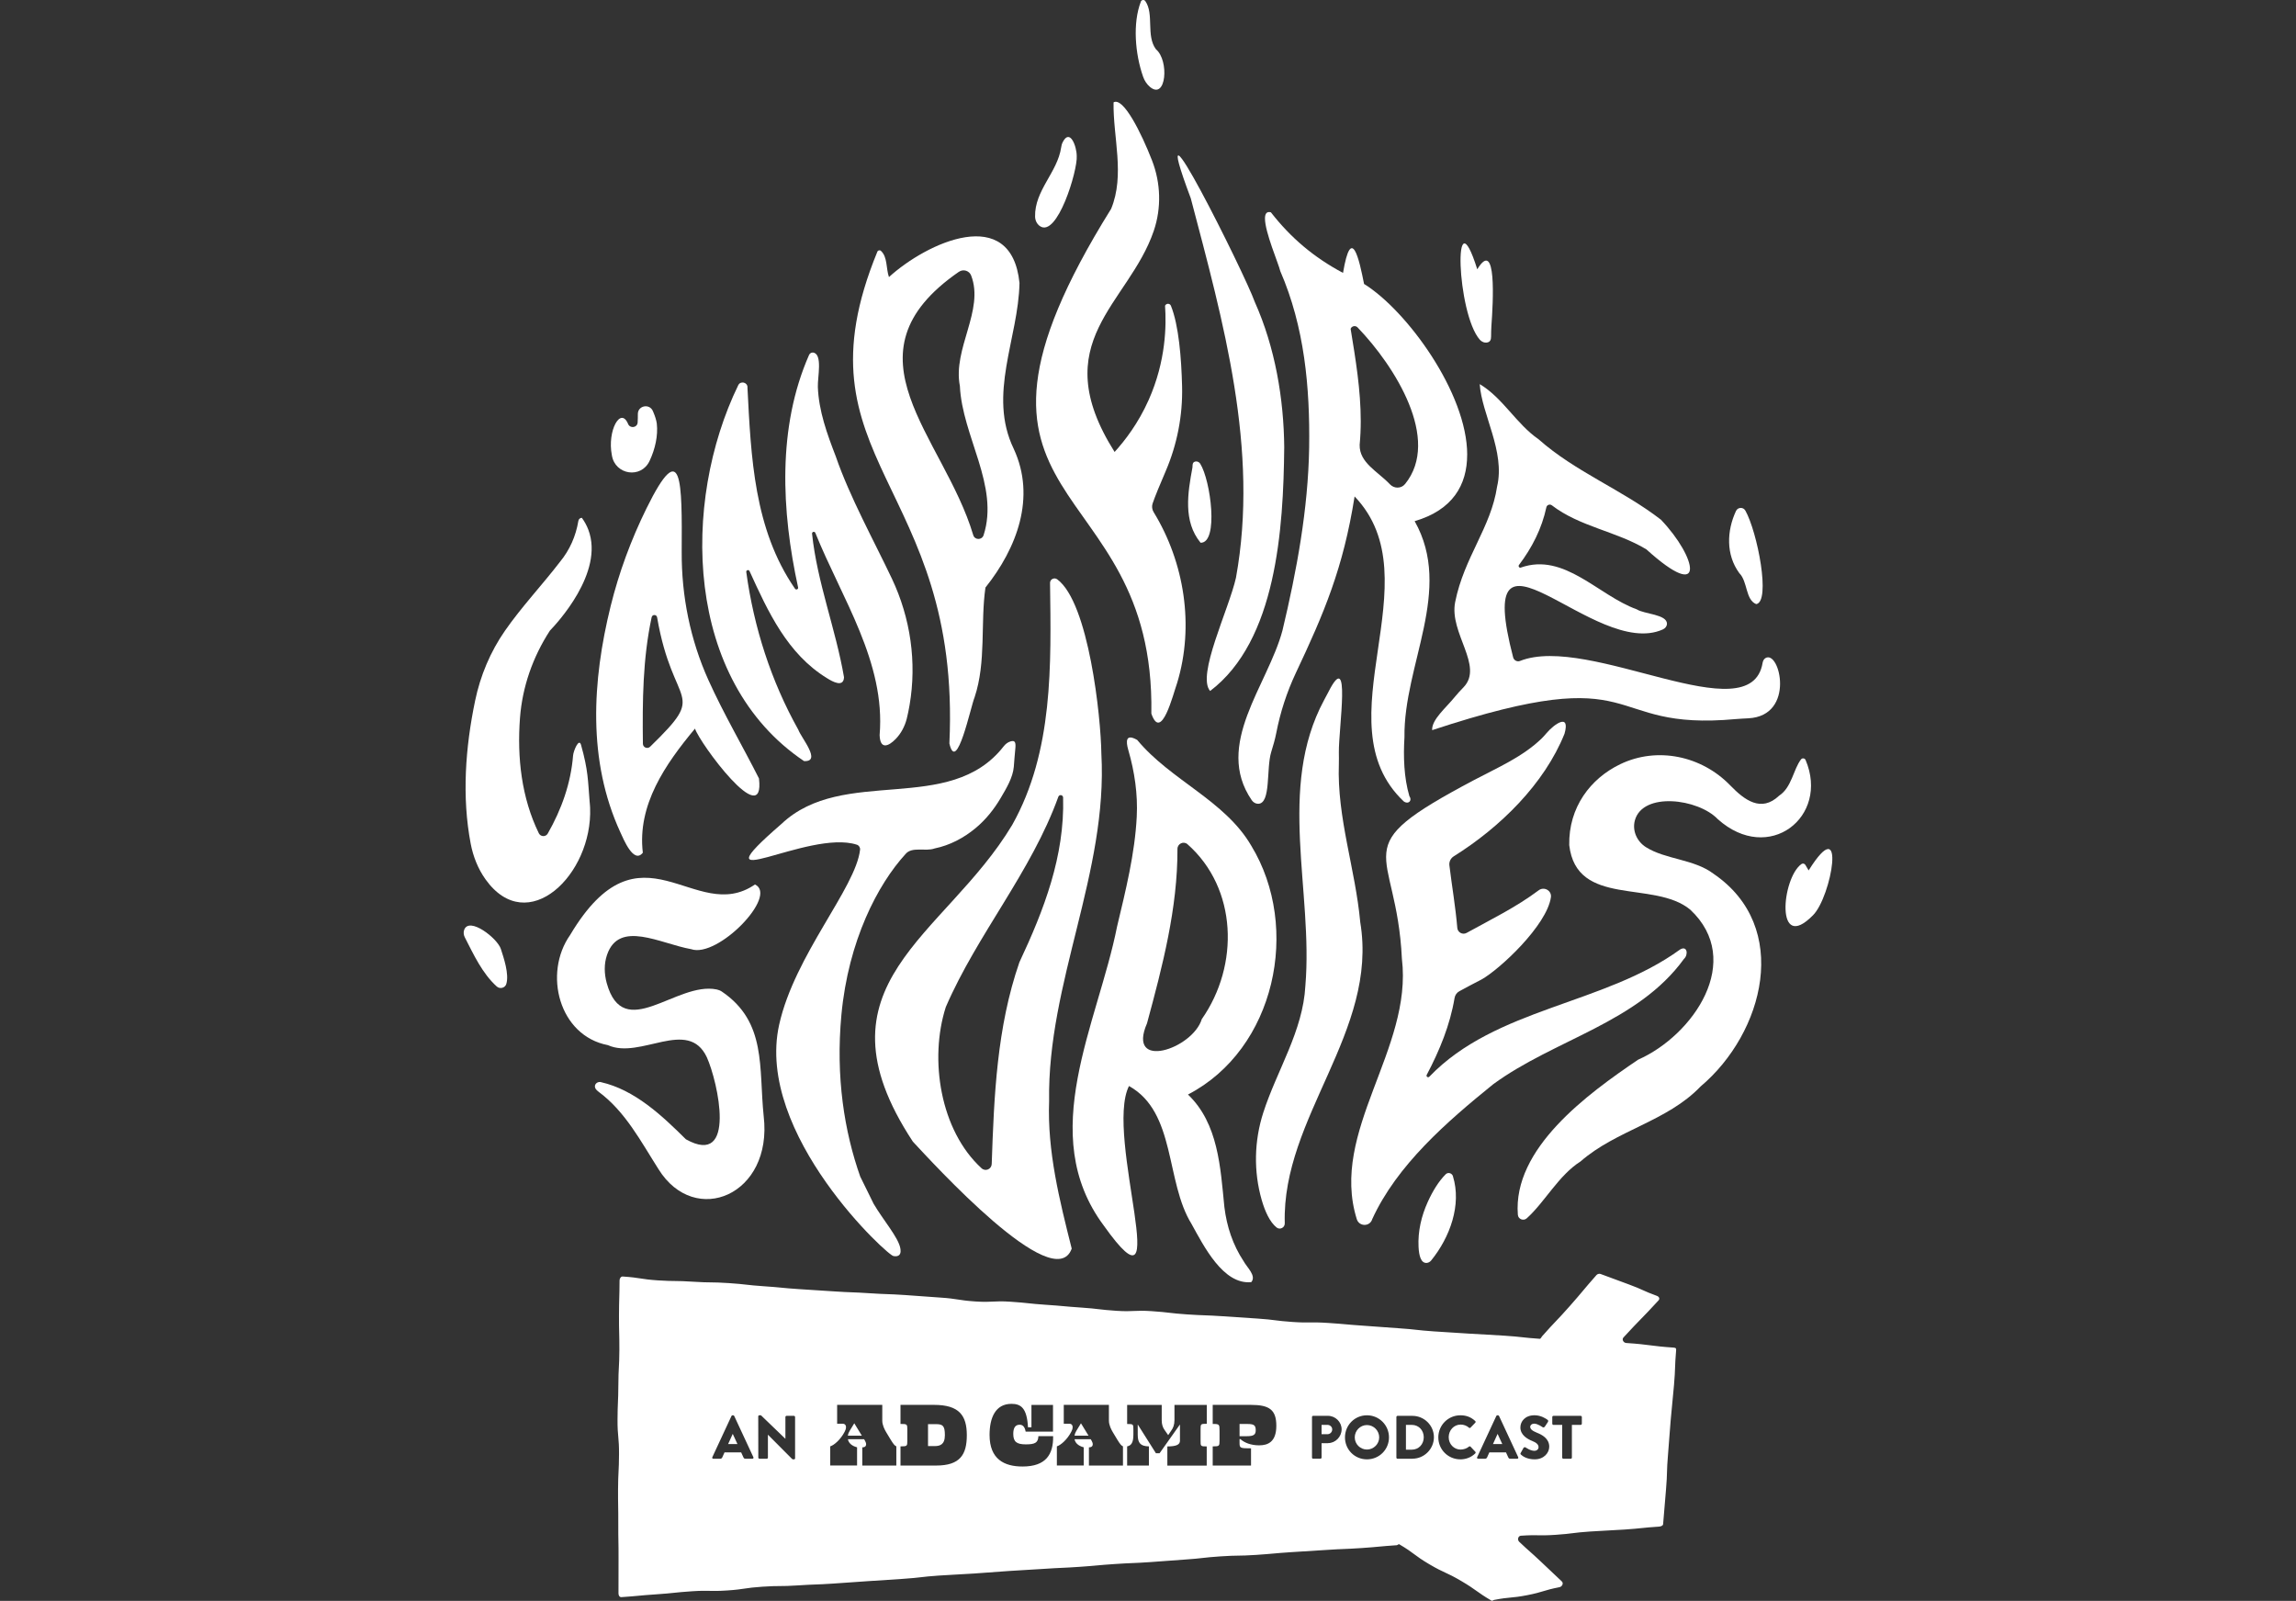 <?xml version="1.0" encoding="UTF-8"?>
<svg id="Layer_2" data-name="Layer 2" xmlns="http://www.w3.org/2000/svg" viewBox="0 0 908.43 633.31">
  <rect x="0" y="0" width="908.43" height="633.31" fill="#333333" stroke="none"/>
  <defs>
    <style>
      .cls-1 {
        fill: none;
      }

      .cls-1, .cls-2 {
        stroke-width: 0px;
      }

      .cls-2 {
        fill: #fff;
      }
    </style>
  </defs>
  <g id="Layer_1-2" data-name="Layer 1">
    <rect class="cls-1" y="0" width="908.43" height="633.31"/>
    <g>
      <g>
        <path class="cls-2" d="M540.84,563.75c-2.64,0-4.82,2.2-4.82,4.87s2.18,4.82,4.82,4.82,4.85-2.18,4.85-4.82-2.18-4.87-4.85-4.87Z"/>
        <path class="cls-2" d="M525.19,563.68h-2.3v3.7h2.3c1.05,0,1.91-.82,1.91-1.91,0-1.02-.87-1.79-1.91-1.79h0Z"/>
        <path class="cls-2" d="M493.56,563.32h-3.12v4.84h2.9c2.74,0,3.5-.65,3.5-2.36,0-1.98-.73-2.47-3.28-2.47h0Z"/>
        <path class="cls-2" d="M370.22,563.39h-3.04v8.68h2.67c1.98,0,4-.53,4-4.3s-.83-4.38-3.62-4.38h0Z"/>
        <polygon class="cls-2" points="289.9 567.27 288.09 571.26 291.77 571.26 289.93 567.27 289.9 567.27"/>
        <path class="cls-2" d="M558.6,563.68h-2.33v9.81h2.33c2.73,0,4.72-2.15,4.72-4.91s-1.99-4.89-4.72-4.89Z"/>
        <path class="cls-2" d="M425.86,566.06c-.38.61-.61,1.22-.73,1.9h5.56l-3-4.91-1.83,3h0Z"/>
        <path class="cls-2" d="M336.17,566.06c-.38.61-.61,1.22-.73,1.9h5.56l-3-4.91-1.83,3h0Z"/>
        <path class="cls-2" d="M662.31,533.12c-9.45-.63-9.41-1.21-18.87-1.83-1.09-.07-1.85-1.38-1.11-2.18,6.81-7.42,7.05-7.22,13.86-14.65.63-.68.25-1.49-.62-1.81-5.62-2.05-5.48-2.47-11.1-4.53-5.62-2.05-5.61-2.09-11.23-4.15-.5-.18-1.23.03-1.58.44-5.37,6.08-5.21,6.21-10.58,12.29-5.37,6.08-5.59,5.87-10.96,11.95-.27.3-.51,1-.92.98-6.98-.47-6.96-.78-13.94-1.23-6.98-.47-6.99-.36-13.97-.81-6.98-.47-6.98-.44-13.96-.89-6.98-.47-6.96-.78-13.94-1.24-6.98-.47-6.97-.54-13.95-1.01s-6.97-.63-13.95-1.09c-6.98-.47-7.02.09-13.99-.38-6.98-.47-6.95-.88-13.93-1.35-4.65-.31-9.3-.62-13.96-.93-6.98-.47-6.99-.25-13.97-.72s-6.95-.81-13.93-1.28c-6.98-.47-7.03.32-14.01-.14-6.98-.46-6.95-.81-13.93-1.28-6.98-.47-6.97-.64-13.94-1.1-6.98-.47-6.96-.75-13.93-1.21-6.97-.47-7.03.36-14.01-.11s-6.94-1.09-13.91-1.54c-6.98-.47-6.97-.53-13.95-1-6.98-.47-6.99-.25-13.97-.71-6.98-.47-6.99-.26-13.97-.73-6.98-.47-6.98-.44-13.96-.9s-6.96-.68-13.94-1.14c-6.98-.47-6.95-.79-13.93-1.25-6.98-.47-7-.08-13.98-.54-6.98-.47-7-.08-13.98-.53-6.98-.47-6.94-1.08-13.91-1.53-.75-.05-1.25.79-1.26,1.54-.03,6.88-.19,6.88-.22,13.76-.03,6.88.17,6.88.15,13.77-.03,6.88-.37,6.88-.4,13.75-.03,6.88-.3,6.88-.33,13.76-.03,6.88.63,6.88.59,13.76-.03,6.88-.35,6.88-.38,13.76-.03,6.88.12,6.88.09,13.76-.03,6.88.13,6.88.1,13.76-.03,6.88,0,6.88-.02,13.75,0,.76.39,1.52,1.14,1.47,6.98-.47,6.96-.66,13.94-1.12,6.98-.47,6.96-.73,13.94-1.2,6.97-.47,7.02.15,13.99-.32,6.98-.47,6.94-1.03,13.91-1.49,6.97-.47,7-.04,13.97-.51,6.97-.47,6.99-.25,13.96-.72,6.97-.47,6.97-.5,13.95-.97,4.65-.31,9.3-.62,13.95-.92,6.97-.47,6.95-.8,13.92-1.28,6.97-.47,6.98-.35,13.96-.81,6.97-.47,6.97-.54,13.94-1.01,6.97-.47,6.98-.38,13.95-.85,6.97-.47,6.98-.31,13.95-.79,6.97-.47,6.96-.65,13.93-1.11,6.97-.47,6.98-.28,13.96-.76,6.97-.47,6.96-.55,13.93-1.02,6.97-.47,6.95-.79,13.92-1.25,6.97-.47,7-.11,13.97-.57,6.97-.47,6.96-.62,13.93-1.09,6.97-.47,6.98-.42,13.95-.88,6.97-.47,6.99-.28,13.96-.75,6.97-.47,6.96-.66,13.93-1.12.26-.02.72-.51.95-.38,6.15,3.62,5.76,4.28,11.91,7.91s6.51,3.01,12.66,6.64c6.15,3.62,5.83,4.16,11.98,7.78.27.16.68-.25,1-.31,6.46-1.26,6.59-.61,13.06-1.87s6.34-1.91,12.79-3.17c1.04-.2,1.72-1.52.95-2.26-2.79-2.64-5.59-5.28-8.38-7.92-4.19-3.96-4.32-3.82-8.5-7.78-.82-.79-.45-2.33.69-2.4,6.83-.46,6.87.11,13.7-.35,6.83-.46,6.8-.85,13.64-1.31,6.82-.46,6.83-.32,13.66-.78,6.82-.46,6.81-.71,13.64-1.16.64-.04,1.55-.32,1.61-.96.59-6.88.56-6.88,1.15-13.76.59-6.88.19-6.91.79-13.79.59-6.87.47-6.88,1.07-13.76.59-6.88.71-6.87,1.3-13.74.59-6.87.25-6.9.84-13.78.06-.73-.12-.95-.84-1v-.04ZM297.64,577.08h-2.68c-.44,0-.63-.15-.84-.6l-.87-1.91h-6.59l-.87,1.94c-.12.29-.39.58-.87.58h-2.67c-.37,0-.56-.32-.41-.63l7.58-16.3c.08-.15.24-.27.42-.27h.24c.17,0,.34.12.42.27l7.58,16.3c.15.31-.05.63-.41.63h-.02ZM314.6,576.88c0,.24-.21.44-.46.44h-.39c-.08,0-.26-.08-.32-.12l-9.57-9.61h-.03v9.03c0,.24-.19.46-.46.46h-2.88c-.24,0-.46-.21-.46-.46l-.03-16.3c0-.24.22-.44.47-.44h.6l9.66,9.3h.02v-8.6c0-.24.19-.47.46-.47h2.91c.24,0,.46.22.46.47v16.3h0ZM354.65,579.77h-13.48v-7.2c1.1,0,1.52-.53,1.52-1.22,0-.49-.23-.95-.42-1.34l-.38-.65h-6.4c.23,1.37,1.34,2.59,3.62,3.2v7.2h-10.62v-7.58c1.52-.46,4.11-2.7,5.67-5.71.34-.65.57-1.18.57-1.98,0-.65-.42-1.26-1.34-1.26h-2.17v-7.46h17.86v6.24c0,1.79.95,3.58,1.56,4.6l1.79,2.97c1.07,1.75,1.64,2.4,2.21,2.59v7.6ZM370.38,579.77h-14.09v-7.58c2.67,0,2.7-.12,2.7-2.25v-4.38c0-2.13-.04-2.25-2.7-2.25v-7.54h13.29c9.97,0,12.95,4.23,12.95,12s-2.74,12-12.14,12h0ZM404.56,580.15c-7.24,0-13.03-2.9-13.03-12.49,0-6.74,2.29-12.3,8.65-12.3,3.69,0,6.14,1.56,6.55,9.26h1.37v-8.84h8.53v10.58h-10.82c-.38-2.13-1.3-2.74-2.39-2.74-1.75,0-2.51,1.3-2.51,3.62,0,3.12,1.34,4.15,4.95,4.15s4.88-.61,4.99-3.24h5.83c.12,7.23-2.86,12-12.11,12h0ZM444.32,579.77h-13.48v-7.2c1.1,0,1.52-.53,1.52-1.22,0-.49-.23-.95-.42-1.34l-.38-.65h-6.4c.23,1.37,1.34,2.59,3.62,3.2v7.2h-10.62v-7.58c1.52-.46,4.11-2.7,5.67-5.71.34-.65.57-1.18.57-1.98,0-.65-.42-1.26-1.34-1.26h-2.17v-7.46h17.86v6.24c0,1.79.95,3.58,1.56,4.6l1.79,2.97c1.07,1.75,1.64,2.4,2.21,2.59v7.6ZM477.45,563.25c-2.47,0-2.43.12-2.43,2.21v4.5c0,2.13-.04,2.25,2.43,2.25v7.58h-15.58v-7.58c3.69,0,4.99-.77,4.99-2.25v-6.44l-8.07,11.39h-1.44l-7.2-11.39v4.07c0,3.35,1.18,4.54,4.42,4.6v7.58h-8.61v-7.58c1.48-.3,2.47-1.26,2.47-4.6v-2.05c0-2.09,0-2.21-2.47-2.21v-7.54h13.68v6.06c0,1.48.34,2.82,1.22,3.99l1.34,1.9,1.26-1.87c.65-.87,1.22-2.17,1.22-4.07v-6.02h12.79v7.46h-.02ZM498.24,571.78c-3.35,0-5.94-1.07-7.46-2.47h-.34v1.52c0,2.05.27,2.13,4.54,2.13v6.81h-15.16v-7.58c2.63,0,2.7-.12,2.7-2.25v-4c0-2.47-.08-2.63-2.7-2.63v-7.54h15.12c7.2,0,10.05,1.87,10.05,8.27s-3.35,7.73-6.74,7.73h0ZM525.43,570.92h-2.54v5.69c0,.24-.22.46-.47.46h-2.86c-.26,0-.46-.21-.46-.46v-16.04c0-.24.19-.47.46-.47h5.83c2.98,0,5.43,2.42,5.43,5.35s-2.44,5.45-5.4,5.45v.02ZM540.84,577.32c-4.85,0-8.69-3.85-8.69-8.69s3.85-8.74,8.69-8.74,8.72,3.9,8.72,8.74-3.88,8.69-8.72,8.69ZM558.84,577.08h-5.91c-.24,0-.44-.21-.44-.46v-16.04c0-.24.19-.47.44-.47h5.91c4.67,0,8.5,3.8,8.5,8.45s-3.83,8.5-8.5,8.5h0ZM577.96,573.44c1.13,0,2.37-.41,3.25-1.16.16-.15.48-.15.63.03l1.89,2.01c.16.16.15.48-.03.65-1.65,1.6-3.73,2.35-5.88,2.35-4.85,0-8.74-3.85-8.74-8.69s3.9-8.74,8.74-8.74c2.42,0,4.22.76,5.86,2.26.21.19.21.48.02.68l-1.89,1.96c-.16.17-.44.17-.6,0-.89-.79-2.08-1.23-3.27-1.23-2.73,0-4.75,2.28-4.75,4.99s2.04,4.91,4.77,4.91h0ZM600.25,577.08h-2.68c-.44,0-.63-.15-.84-.6l-.87-1.91h-6.59l-.87,1.94c-.12.29-.39.58-.87.58h-2.67c-.37,0-.56-.32-.41-.63l7.58-16.3c.08-.15.24-.27.42-.27h.24c.17,0,.34.12.42.27l7.58,16.3c.15.31-.05.63-.41.63h-.02ZM607.25,577.32c-3.15,0-4.89-1.31-5.45-1.86-.24-.24-.31-.34-.12-.68l1.13-2.02c.19-.31.65-.26.82-.15.1.05,1.84,1.33,3.44,1.33.97,0,1.67-.6,1.67-1.45,0-1.02-.85-1.79-2.49-2.44-2.08-.82-4.7-2.44-4.7-5.35,0-2.39,1.86-4.82,5.59-4.82,2.52,0,4.46,1.29,5.19,1.82.29.16.24.6.15.78l-1.23,1.86c-.16.26-.6.48-.82.31-.22-.12-1.99-1.45-3.46-1.45-.87,0-1.53.58-1.53,1.23,0,.89.73,1.57,2.64,2.35,1.89.75,4.89,2.23,4.89,5.52,0,2.49-2.15,5.01-5.72,5.01h0ZM625.86,563.22c0,.24-.19.47-.47.47h-3.46v12.94c0,.24-.21.46-.46.46h-2.91c-.24,0-.46-.21-.46-.46v-12.94h-3.46c-.27,0-.47-.22-.47-.47v-2.64c0-.24.19-.47.47-.47h10.76c.27,0,.47.22.47.47v2.64h-.02Z"/>
        <polygon class="cls-2" points="592.52 567.27 590.71 571.26 594.39 571.26 592.55 567.27 592.52 567.27"/>
      </g>
      <g id="d3y5mh.tif">
        <g>
          <path class="cls-2" d="M451.37.65c.29-.76,1.32-.89,1.78-.22,3.56,5.1.21,13.71,4.21,19.06,5.32,4.41,4.07,20.26-2.36,14.9-1.27-1.07-2.18-2.49-2.73-4.06-3.18-9.06-4.16-21.19-.89-29.66h0Z"/>
          <path class="cls-2" d="M415.45,230.63c-.02-1.48,1.67-2.33,2.85-1.45,12.51,9.25,17.28,54.56,17.46,68.9,2.64,47.19-21.42,90.56-20.67,137.53-.75,19.89,4.13,39.23,8.94,58.34-6.88,19.11-55.2-34.18-62.84-42.31-41.12-62.5,12.69-80.81,39.32-125.34,16.31-29.07,15.36-63.26,14.95-95.67h0ZM392.38,460.51c.92-26.93,2.03-54.14,10.95-79.83,9.78-20.83,17.93-41.98,17.3-65.17-.03-1.09-1.52-1.32-1.89-.3-10.77,29.85-32.07,54.35-44.53,83.19-6.61,20.66-2.23,48.81,14.17,63.78,1.5,1.37,3.92.37,3.98-1.67h0Z"/>
          <path class="cls-2" d="M580.51,179.89c0-24.4-23.91-57.1-40.81-67.56-1.88-9.55-5.03-24.01-8.32-4.37-11.46-6.08-20.65-13.84-28.54-23.97-1.7-.46-2.34.59-2.34,2.47,0,5.45,5.39,17.87,6.05,20.78,9.6,22.12,11.77,45.96,11.43,69.85-.42,24.42-4.91,48.64-10.56,72.33-5.81,21.71-27.22,45.15-12.15,67.15.57.82,1.5,1.41,2.5,1.41,5.2,0,3.18-13.98,5.19-20.45.77-2.49,1.51-5,2.01-7.56,1.59-8.22,4.2-16.22,7.76-23.79,11.17-23.65,18.75-41.46,23.23-69.79,31.7,33.08-13.71,89.35,19.46,120.66,1.38.99,2.65.28,2.65-.88,0-.37-.13-.79-.44-1.22-2.16-7.37-2.41-15.62-1.94-23.31-.38-28.76,19.44-58.18,4.03-85.47,15.06-4.4,20.78-14.34,20.78-26.29h0ZM555.91,191.49c-1.5,1.86-4.31,1.86-5.95.12-4.72-5.02-12.18-8.53-12-15.63.29-3.13.43-6.26.43-9.38,0-12.27-2.02-24.47-4-36.5h0v-.03c.43-1.13,1.93-1.42,2.76-.53,14.73,15.31,33.07,44.34,18.76,61.96h0Z"/>
          <path class="cls-2" d="M446.7,429.61c-9.93,19.7,18.93,95.87-9.97,55.25-27-36.14-2.4-79.77,5.25-118.33,3.38-14.16,7.04-28.79,7.78-43.43.46-8.92-.85-17.81-3.34-26.39-1.01-3.49-1.05-6.61,3.53-3.98,13.25,15.99,34.66,23.89,45.11,41.82,19.78,32.48,9.49,80.54-25.03,98.45,12.04,11.49,12.84,28.95,14.4,44.48.95,7.73,3.32,14.98,7.66,21.53,1.24,2.33,5.14,5.72,2.98,8.2-11.09,1.14-18.82-14.32-23.64-23.03-10.39-16.79-6.08-44.2-24.74-54.55h0ZM465.87,335.84c.09,23.41-5.91,46.36-12.05,69-8.16,18.82,18.05,10.19,21.67-1.66,14.97-21.39,14.06-51.78-5.65-69.2-1.55-1.37-3.98-.21-3.97,1.86h0Z"/>
          <path class="cls-2" d="M542.9,482.42c-1.01,2.93-5.15,2.84-6.08-.12-10.85-34.74,22.21-67.26,17.85-102.99-2.13-45.34-23.79-43.03,28.47-70.68,9.3-4.93,19.28-9.16,26.91-16.57.66-.65,1.26-1.35,1.86-2.05,3.12-3.66,9.44-8.03,7.1.26-8.02,19.93-25.5,37.04-43.82,48.49-1.21.76-1.89,2.13-1.73,3.55,1.01,8.33,2.43,16.4,3.13,24.76.15,1.8,2.1,2.86,3.68,1.99,9.7-5.35,19.66-10.2,28.51-16.85,2.14-1.61,5.22.1,4.85,2.74-1.59,11.13-20.27,28.57-27.55,32.59-2.87,1.44-5.7,2.99-8.66,4.58-1.03.55-1.72,1.55-1.91,2.69-1.8,10.72-5.91,20.73-11.01,30.4-.35.66.5,1.27,1.02.74,26.32-27.38,68.97-28.36,99.21-50.32,2.91-1.74,3.32,2.14,1.54,3.72-18.38,25.34-51.18,31.77-75.48,49.58-18.25,14.77-38.06,31.92-47.89,53.43l-.02.07h0Z"/>
          <path class="cls-2" d="M295.73,153.16c1.42,27.62,2.54,56.14,18.82,79.74.43.61,1.39.19,1.22-.53-6.58-30.16-8.27-63.28,4.33-91.93.27-.63.93-1.07,1.61-.97,3.87.55,1.74,9.78,1.88,13.6.33,9.45,3.68,18.66,7.08,27.45,5.53,16.08,15.04,33.25,22.22,48.4,7.36,15.57,9.9,33.04,6.99,50.01-.33,1.92-.7,3.74-1.11,5.37-.77,3.01-2.23,5.83-4.4,8.06-2.82,2.9-6.15,4.32-6.34-1.56,2.42-28.79-14.97-54.05-25.43-79.98-.29-.73-1.39-.46-1.3.32,2.03,19.37,9.38,37.71,12.64,56.77-.14,4.24-4.65,1.69-6.69.4-15.72-9.6-23.34-26.27-30.69-42.38-.33-.71-1.4-.4-1.29.38,3,21.87,9.78,43.06,20.59,62.38,1.11,3.14,9.39,12.8,2.25,12.39-47.48-31.94-48.54-102.39-26.02-148.69.87-1.79,3.57-1.23,3.67.76l-.02.02Z"/>
          <path class="cls-2" d="M348.57,99.27c2.63,2.41,1.96,6.9,3.15,10.34,15.01-13.66,48.45-29.17,51.65,2.34-.41,21.85-12.67,44.12-2.28,65.6,8.92,19.25,1.21,39.35-11.19,54.88-2.03,14.05.37,29.37-4.29,43.4-1.52,3.57-7.13,30.71-9.98,18.28,4.84-103.32-62.48-111.85-28.5-194.53.23-.58.99-.75,1.44-.32h0ZM379.41,107.51c-47.44,32.75-6.02,64.94,5.65,104.15.61,2.05,3.45,2.07,4.11.05,6.3-19.54-8.49-39.14-9.39-59.03-2.89-14.78,9.77-29.93,4.46-43.69-.75-1.93-3.13-2.64-4.83-1.46h0Z"/>
          <path class="cls-2" d="M712.59,300.42c.49-.64,1.5-.5,1.81.24,9.53,22.46-14.55,41.45-34.72,23.42-7.8-8.19-29.72-10.91-32.83.46-1.11,4.06.81,8.35,4.37,10.59,7.75,4.91,19.03,4.7,26.72,10.51,30.98,21.06,19.98,63.01-5.07,84.15-13.32,13.91-33.34,17.27-47.52,29.68-8.64,5.45-14.17,16.12-21.28,22.5-1.3,1.16-3.38.34-3.52-1.4-2.06-26.24,27.49-47.76,47.6-61.37,21.82-9.65,42.13-39.2,20.61-59.34-14.34-11.89-45-.7-47.88-25.55-.27-14.9,8.36-26.31,20.17-31.99,14.67-7.06,32.21-3.31,43.53,8.38,5.66,5.84,12.25,10.79,19.32,4.09,5.05-3.31,5.6-10.36,8.69-14.38h0Z"/>
          <path class="cls-2" d="M601.76,224.52c17.23-6.04,30.54,11.02,45.87,16.55,2.76,1.86,12.11,1.94,11.91,5.78-.05.96-.74,1.75-1.61,2.15-27.15,12.23-75.75-52.13-59.24,11.06.31,1.17,1.57,1.86,2.69,1.42,27.47-10.94,91.33,28.95,96.01.73.13-.74.47-1.45,1.1-1.85,5.66-3.52,12.06,22.81-6.72,23.8-1.63.09-3.28.16-4.89.3-54.2,5.01-34.08-24.05-120.24,4.39-.24-4.21,5.57-8.9,9-13.19,1.07-1.33,2.25-2.55,3.43-3.78,8.1-8.46-5.78-21.45-3.32-33.72,3.55-17.75,14.18-29.47,16.59-45.7,3.28-13.83-6.1-28.63-6.88-40.5,9.14,5.43,14.45,15.73,23.29,21.82,14.6,12.94,33.12,19.97,48.42,31.82,14.37,15.05,18.16,33.37-5.77,11.73-11.82-7.15-26.32-8.92-37.39-17.42-.79-.61-1.97-.19-2.18.79-1.81,8.43-5.65,15.95-10.83,22.8-.4.52.13,1.26.75,1.05h-.02Z"/>
          <path class="cls-2" d="M465.76,270.13c-1.63,4.57-6.29,23.52-10.22,12.17,1.67-97.53-91.71-78.09-15.91-199.69,5.53-13.44.72-28.28.96-42.12,3.86-2.23,11,12.13,15.21,22.96,3.47,8.93,3.78,18.8.7,27.87-9.94,29.17-43.1,43.77-15.5,87.47,4.16-4.57,9.37-11.36,13.48-20.57,6.91-15.52,7.01-29.66,6.48-37.27.46-1.03,1.91-1.03,2.33.02,3.11,7.7,4.14,20.84,4.41,31.88.28,11.52-1.95,22.98-6.5,33.57-2.15,5-4.26,10.05-5.17,12.78-.38,1.13-.21,2.36.41,3.39,12.22,19.95,16.14,45.07,9.31,67.56h0Z"/>
          <path class="cls-2" d="M340.43,465.67c-6.38-18.03-9.82-39.57-7.52-64.21,2.74-29.37,14.43-51.66,25.38-63.61,2.55-3.07,7.88-.88,11.49-2.2,6.09-1.25,11.56-4.17,16.26-8.08,3.98-3.31,7.25-7.4,9.88-11.86,2.3-3.9,4.83-8.12,5.2-12.35.19-2.28.33-4.57.57-6.84.3-2.79,0-3.75-1.83-3.23-1.1.32-2.04,1.04-2.74,1.95-21.46,27.55-63.39,7.48-87.96,30.73-34.97,30.29,10.57,1.88,29.87,8.2.83.27,1.36,1.11,1.26,1.99-1.74,15.19-25.84,41.58-32,69.16-9.7,43.38,43.93,92.39,45.27,91.57,0,0,1.42.38,2.23-.42.76-.74.52-2.07.43-2.64-.76-4.29-6.78-11.16-10.56-17.6,0,0-.05-.09-5.2-10.56Z"/>
          <path class="cls-2" d="M237.77,428.1c13.36,3.02,24.15,13.22,33.62,22.61,20.24,11.3,12.66-22.7,8.28-32.45-7.44-15.82-26.32,1.01-39.14-4.8-19.36-3.68-25.66-28.34-14.97-43.55,28.01-47.02,49.27-3.58,73.16-20.01,9.33,4.42-14.76,29.26-25.26,25.59-12.18-2.16-28.52-11.7-33.28,2.25-1.23,3.59-1.13,7.48-.13,11.14,6.63,23.98,27.57-.73,43.51,2.55.73.15,1.43.43,2.05.84,17.81,12.06,14.56,30.18,16.55,49.27,3.7,31.25-27.22,44.17-41.62,20.98-6.93-10.88-13.12-22.82-23.72-30.63-1.03-.8-1.48-1.43-1.44-2.19.06-1.15,1.27-1.87,2.39-1.62h0Z"/>
          <path class="cls-2" d="M274.99,288.22c-11.75,14.11-22.9,30.18-20.65,49.11-3.61,4.59-7.63-5.35-8.91-8.11-13.01-28.31-11.14-59.8-3.81-89.49,3.3-13.33,8.08-26.25,14.14-38.56,14.22-28.87,14.1-10.8,13.96,17.21-.09,17.45,3.4,34.76,10.57,50.66,5.99,13.29,13.48,26,20,38.91,2.53,21.29-23.48-14-25.32-19.72h0ZM257.83,244.18c-3.52,16.41-3.67,33.05-3.46,50.04.02,1.48,1.8,2.21,2.86,1.18,23.24-22.61,9.12-14.27,2.76-51.19-.2-1.19-1.9-1.21-2.15-.04h0Z"/>
          <path class="cls-2" d="M505.09,485.6c-2.72-2.21-4.59-6.39-5.89-10.9-3.24-11.29-2.98-23.34.62-34.52,5.4-16.78,15.72-32.25,16.66-50.21,3.15-37.4-11.29-78.22,7.4-113,.57-1.06,1.15-2.12,1.7-3.2,9.08-17.96,4.03,14.29,4.15,23.96.02,1.5.05,3.01,0,4.52-.77,21.31,6.55,41.52,8.46,62.55,7.24,43.25-31.07,77.12-29.86,119.14.05,1.69-1.9,2.72-3.22,1.66h0Z"/>
          <path class="cls-2" d="M217.55,249.52c-6.74,10.37-10.9,22.23-11.82,34.56-1.17,15.62.61,31.54,7.47,45.58h0c.72,1.42,2.73,1.48,3.52.1,5.44-9.54,9.13-19.82,10.02-30.86.14-1.85,2.33-7.12,3.15-4.22,2.86,10.16,2.72,14.11,3.39,22.31.07.84.17,1.69.2,2.53,1.06,26.47-24.76,51.63-41.39,28.34-2.99-4.2-4.89-9.05-5.86-14.11-3.53-18.48-2.11-38.07,1.76-56.57,2.07-9.91,6.02-19.34,11.79-27.64,6.6-9.51,14.7-18.06,21.77-27.26,3.9-4.73,6.3-10.26,7.29-16.24.12-.68.69-1.19,1.38-1.19,1.14,1.58,1.97,3.16,2.55,4.69,6.48,17.01-12.76,37.42-15.22,39.96h0Z"/>
          <path class="cls-2" d="M508.11,177.13c-.32,32.01-3.07,76.35-29.31,96.22-5.45-6.14,7.41-32.25,10.22-44.8,9.22-50.81-5.02-101.22-17.87-150.07-19.37-51.65,21.41,29.88,25.33,41.01,8.03,17.96,11.47,38.21,11.64,57.63h0Z"/>
          <path class="cls-2" d="M256.98,182.39c-3.32,7.05-13.57,5.51-14.87-2.18,0-.06-.02-.12-.03-.17-1.88-9.64,3.48-19.34,6.42-12.34.8,1.93,3.65,1.53,3.79-.56.07-1.1.09-2.21.08-3.31-.03-3.43,4.7-4.32,5.98-1.13.09.21.16.42.25.6.5,1.13,1.13,3.05,1.27,4.29.52,4.72-.61,9.99-2.88,14.8h0Z"/>
          <path class="cls-2" d="M585.52,134.41c-9.19-10.31-10.78-58.93-1.03-27.88,7.76-12.69,6.27,13.11,5.6,22.33-.11,1.42-.11,2.83-.13,4.26,0,1.24-.33,2.12-1.5,2.36-1.09.22-2.21-.24-2.95-1.08Z"/>
          <path class="cls-2" d="M714.31,342.16l1.29,2.18c15.14-24.18,9.09,10.42,1.71,17.75-15.05,15.28-12.34-14.73-4.57-20.26.52-.37,1.24-.22,1.57.33Z"/>
          <path class="cls-2" d="M574.86,465.3c3.51,11.38-1.19,24.2-8.59,33.32-.44.54-1.07.94-1.76.99-2.33.17-3.08-2.89-3.25-6.36-.3-6.14,1.12-12.2,3.66-17.8,1.88-4.14,4.25-8.09,7.08-10.91.92-.92,2.48-.48,2.87.76h0Z"/>
          <path class="cls-2" d="M690.55,201.96c4.8,8.53,10.15,36.1,4.31,37.03-4.31-1.73-3.33-8.93-6.69-12.26-5.35-7.3-4.97-16.74-1.31-24.59.71-1.52,2.86-1.64,3.68-.17h0Z"/>
          <path class="cls-2" d="M426.02,61.67c.41,5.72-7.74,32.68-14.64,27.73-1.16-.84-1.8-2.25-1.84-3.68-.24-10.38,8.84-17.5,10.31-27.37.11-.73.28-1.45.62-2.11,2.88-5.65,5.56,1.78,5.54,5.43h0Z"/>
          <path class="cls-2" d="M196.55,390.26c-5.74-5.2-9.11-12.55-12.63-19.42-.47-.91-.62-1.98-.28-2.95,1.93-5.49,13.29,3.37,14.55,7.59,1.1,3.44,3.32,9.84,2.13,13.79-.48,1.59-2.54,2.1-3.77.99h0Z"/>
          <path class="cls-2" d="M474.86,183.42c4.17,6.59,7.41,31.45.16,31.29-7-8.5-5.06-19.8-3.22-29.78.06-1.31.08-1.79.61-2.13.82-.52,1.93-.2,2.44.63h0Z"/>
        </g>
      </g>
    </g>
  </g>
</svg>